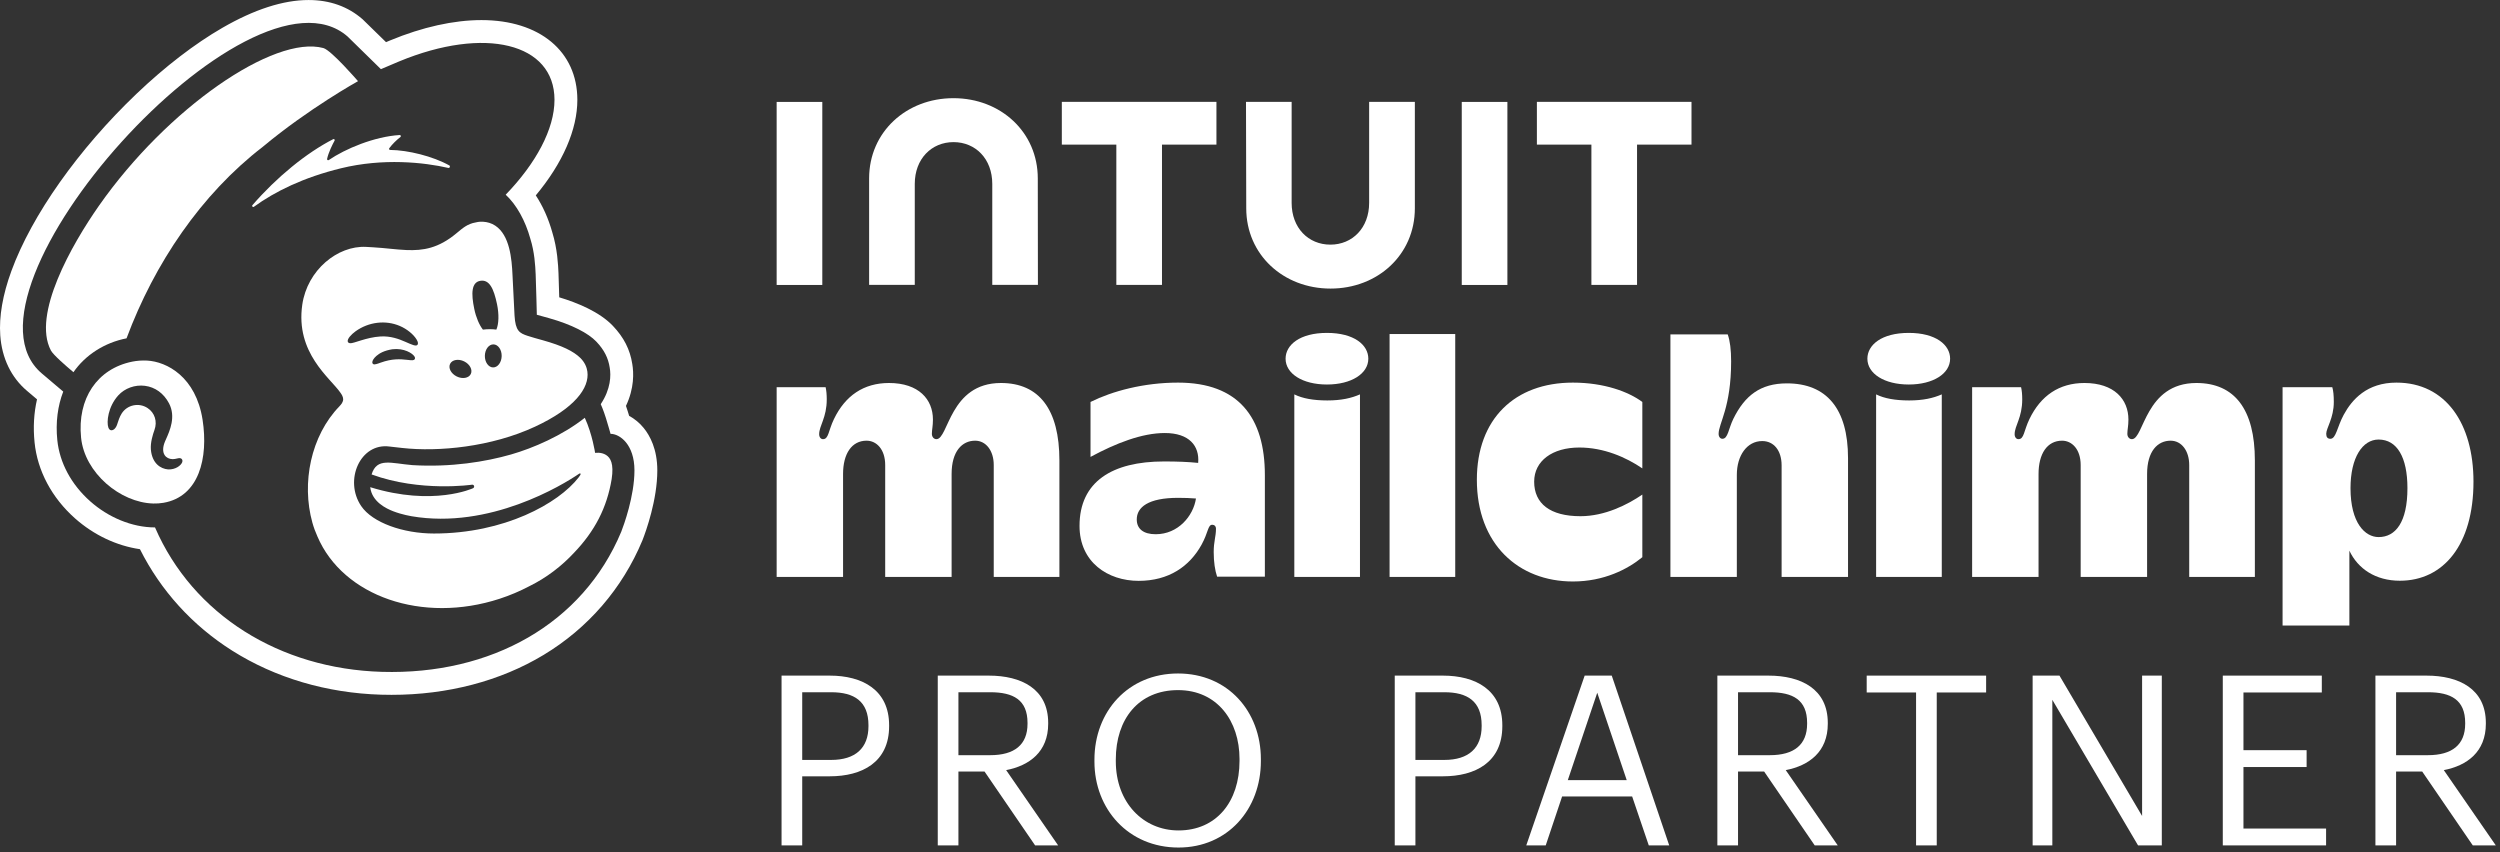 <svg width="399" height="136" viewBox="0 0 399 136" fill="none" xmlns="http://www.w3.org/2000/svg">
    <rect x="0" y="0" width="399" height="136" fill="#333333" stroke="none"/>
    <g clip-path="url(#clip0_167_438)">
        <path
            d="M159.752 61.126C151.54 61.126 151.396 70.091 149.455 70.091C149.049 70.091 148.728 69.732 148.728 69.242C148.728 68.587 148.897 68.019 148.897 66.962C148.897 63.743 146.633 61.126 141.883 61.126C137.852 61.126 134.903 63.145 133.101 66.88C132.187 68.774 132.265 70.091 131.344 70.091C131.002 70.091 130.738 69.767 130.738 69.303C130.738 67.932 131.949 66.676 131.949 63.73C131.949 62.964 131.889 62.317 131.768 61.792H123.954V92.078H134.553V75.645C134.553 72.407 135.94 70.333 138.309 70.333C139.879 70.333 141.277 71.704 141.277 74.217V92.078H151.877V75.645C151.877 72.009 153.561 70.333 155.633 70.333C157.369 70.333 158.601 71.94 158.601 74.217V92.078H169.08V73.482C169.08 65.356 165.853 61.126 159.752 61.126Z"
            fill="white" />
        <path d="M221.776 92.078H232.255V53.312H221.776V92.078Z" fill="white" />
        <path
            d="M235.707 76.572C235.707 86.876 242.375 92.805 251.032 92.805C255.996 92.805 259.788 90.842 262.116 88.928V78.934C259.761 80.546 256.136 82.386 252.243 82.386C247.388 82.386 244.853 80.37 244.853 76.875C244.853 73.541 247.776 71.424 252.061 71.424C255.941 71.424 259.501 72.967 262.116 74.755V64.155C259.904 62.507 255.996 61.065 251.032 61.065C241.741 61.065 235.707 66.875 235.707 76.572Z"
            fill="white" />
        <path
            d="M285.193 61.186C280.932 61.186 278.464 63.16 276.653 66.82C275.855 68.433 275.795 70.03 274.896 70.03C274.557 70.03 274.291 69.717 274.291 69.242C274.291 67.564 276.289 65.06 276.289 57.673C276.289 55.817 276.108 54.382 275.744 53.373H266.599V92.078H277.199V75.779C277.199 72.725 278.804 70.393 281.256 70.393C283.083 70.393 284.345 71.877 284.345 74.278V92.078H294.945V73.119C294.945 65.207 291.495 61.186 285.193 61.186Z"
            fill="white" />
        <path
            d="M379.624 85.718C377.484 85.718 375.141 83.5 375.141 77.904C375.141 73.03 377.056 70.151 379.624 70.151C382.576 70.151 384.227 72.995 384.227 77.904C384.227 83.358 382.327 85.718 379.624 85.718ZM382.471 61.065C377.787 61.065 375.392 63.734 374.055 66.203C372.996 68.156 372.843 70.03 371.931 70.03C371.487 70.03 371.265 69.768 371.265 69.242C371.265 68.315 372.476 66.74 372.476 64.154C372.476 63.105 372.395 62.317 372.233 61.792H364.299V99.831H374.96V87.884C376.313 90.774 379.144 92.684 383.016 92.684C389.996 92.684 394.767 86.924 394.767 76.874C394.767 67.603 390.345 61.065 382.471 61.065Z"
            fill="white" />
        <path
            d="M304.697 63.912C302.476 63.912 300.719 63.59 299.428 62.943V92.078H309.907V62.943C308.547 63.54 306.927 63.912 304.697 63.912Z"
            fill="white" />
        <path
            d="M304.637 53.131C300.305 53.131 298.035 55.046 298.035 57.249C298.035 59.621 300.719 61.368 304.637 61.368C308.555 61.368 311.239 59.621 311.239 57.249C311.239 55.046 308.968 53.131 304.637 53.131Z"
            fill="white" />
        <path
            d="M184.451 85.263C182.484 85.263 181.427 84.402 181.427 82.904C181.427 80.95 183.261 79.455 188.02 79.455C189.067 79.455 190.017 79.491 190.876 79.562C190.456 82.35 188.027 85.263 184.451 85.263ZM188.02 61.065C182.544 61.065 177.532 62.419 174.047 64.151V72.922C178.103 70.732 182.259 69.111 185.903 69.111C189.807 69.111 191.46 71.17 191.228 73.879C189.652 73.716 187.904 73.648 185.783 73.648C177.491 73.648 172.292 76.884 172.292 83.932C172.292 89.72 176.799 92.704 181.729 92.704C186.539 92.704 189.848 90.404 191.767 86.936C192.859 84.962 192.764 83.751 193.477 83.751C193.825 83.751 194.069 83.999 194.069 84.388C194.069 85.652 193.707 86.392 193.707 88.106C193.707 89.709 193.917 91.059 194.251 92.038H201.873V75.826C201.873 66.616 197.661 61.065 188.02 61.065Z"
            fill="white" />
        <path
            d="M225.811 33.248V16.256H218.515V32.378C218.515 36.372 215.843 39.044 212.329 39.044C208.808 39.044 206.145 36.372 206.145 32.378V16.256H198.861L198.901 33.248C198.901 40.648 204.825 46.058 212.352 46.058C219.877 46.058 225.811 40.658 225.811 33.248Z"
            fill="white" />
        <path d="M253.988 45.47H261.272V23.08H269.963V16.256H245.287V23.08H253.988V45.47Z"
            fill="white" />
        <path d="M240.58 16.267H233.296V45.48H240.58V16.267Z" fill="white" />
        <path d="M178.168 45.47H185.453V23.08H194.144V16.256H169.467V23.08H178.168V45.47Z"
            fill="white" />
        <path d="M131.239 30.879V16.267H123.953V45.48H131.239V30.879Z" fill="white" />
        <path
            d="M145.997 29.348C145.997 25.355 148.671 22.682 152.183 22.682C155.693 22.682 158.367 25.355 158.367 29.348V45.47H165.652L165.631 28.479C165.631 21.078 159.699 15.669 152.172 15.669C144.645 15.669 138.712 21.068 138.712 28.479V45.47H145.997V29.348Z"
            fill="white" />
        <path
            d="M350.549 61.126C342.339 61.126 342.193 70.091 340.252 70.091C339.847 70.091 339.525 69.732 339.525 69.242C339.525 68.587 339.696 68.019 339.696 66.962C339.696 63.743 337.432 61.126 332.681 61.126C328.649 61.126 325.7 63.145 323.899 66.88C322.985 68.774 323.063 70.091 322.141 70.091C321.8 70.091 321.536 69.767 321.536 69.303C321.536 67.932 322.748 66.676 322.748 63.73C322.748 62.964 322.687 62.317 322.565 61.792H314.752V92.078H325.352V75.645C325.352 72.407 326.739 70.333 329.108 70.333C330.677 70.333 332.075 71.704 332.075 74.217V92.078H342.676V75.645C342.676 72.009 344.359 70.333 346.431 70.333C348.167 70.333 349.399 71.94 349.399 74.217V92.078H359.877V73.482C359.877 65.356 356.652 61.126 350.549 61.126Z"
            fill="white" />
        <path
            d="M211.843 63.912C209.621 63.912 207.864 63.59 206.573 62.943V92.078H217.052V62.943C215.692 63.54 214.072 63.912 211.843 63.912Z"
            fill="white" />
        <path
            d="M211.781 53.131C207.451 53.131 205.179 55.046 205.179 57.249C205.179 59.621 207.864 61.368 211.781 61.368C215.699 61.368 218.384 59.621 218.384 57.249C218.384 55.046 216.112 53.131 211.781 53.131Z"
            fill="white" />
        <path
            d="M29.063 73.813C28.853 74.299 28.024 74.965 26.838 74.92C25.619 74.826 24.262 73.94 24.078 71.733C23.988 70.643 24.399 69.316 24.652 68.622C25.142 67.28 24.7 65.874 23.553 65.123C22.878 64.681 22.073 64.531 21.285 64.7C20.512 64.865 19.853 65.32 19.429 65.981C19.079 66.53 18.864 67.213 18.749 67.581C18.718 67.679 18.694 67.757 18.675 67.807C18.417 68.501 18.005 68.704 17.726 68.666C17.594 68.649 17.413 68.56 17.296 68.242C16.98 67.373 17.236 64.914 18.874 63.107C19.913 61.961 21.54 61.374 23.122 61.575C24.769 61.784 26.139 62.78 26.979 64.379C28.095 66.505 27.101 68.735 26.507 70.068C26.443 70.212 26.383 70.345 26.333 70.464C25.961 71.348 25.941 72.121 26.279 72.638C26.538 73.036 26.999 73.269 27.544 73.28C27.798 73.284 28.03 73.23 28.234 73.183C28.528 73.114 28.83 73.043 29.015 73.275C29.082 73.35 29.186 73.525 29.063 73.813ZM23.477 57.548C22.601 57.503 21.788 57.581 21.116 57.716C15.491 58.851 12.315 63.635 12.94 69.852C13.505 75.477 19.196 80.219 24.464 80.361C25.009 80.374 25.549 80.338 26.08 80.248C31.78 79.275 33.272 73.085 32.333 67.005C31.271 60.141 26.628 57.721 23.477 57.548Z"
            fill="white" />
        <path
            d="M99.155 84.858C93.02 99.56 78.379 107.744 60.936 107.227C44.675 106.743 30.808 98.163 24.739 84.176C21.068 84.179 17.286 82.566 14.409 80.018C11.379 77.333 9.51 73.858 9.145 70.234C8.861 67.412 9.209 64.788 10.093 62.498L6.684 59.61C-8.912 46.441 39.871 -7.784 55.474 5.826C55.553 5.894 60.782 11.025 60.794 11.038C60.815 11.027 63.68 9.813 63.694 9.806C77.379 4.14 88.484 6.876 88.497 15.918C88.505 20.62 85.509 26.101 80.709 31.076C82.448 32.69 83.842 35.214 84.641 38.097C85.312 40.227 85.431 42.39 85.492 43.775C85.576 45.691 85.668 50.155 85.677 50.235C85.799 50.273 87.184 50.653 87.604 50.77C91.278 51.802 93.891 53.176 95.169 54.517C96.447 55.859 97.081 57.157 97.311 58.68C97.527 59.908 97.497 62.078 95.878 64.503C95.878 64.503 96.296 65.415 96.7 66.71C97.104 68.005 97.397 69.08 97.443 69.24C98.928 69.24 101.259 70.948 101.259 75.074C101.259 79.177 99.557 83.826 99.155 84.858ZM102.736 68.305C102.073 67.492 101.275 66.837 100.412 66.374C100.34 66.135 100.263 65.883 100.182 65.624C100.089 65.325 99.995 65.043 99.904 64.783C101.251 61.936 101.145 59.46 100.912 58.094C100.555 55.784 99.568 53.847 97.81 52.001C95.666 49.75 92.097 48.306 89.255 47.452C89.221 46.101 89.178 44.569 89.136 43.615C89.081 42.346 88.965 39.717 88.14 37.063C87.529 34.881 86.628 32.877 85.513 31.183C89.818 26.015 92.153 20.676 92.146 15.913C92.134 8.194 86.126 3.206 76.838 3.206C72.429 3.206 67.401 4.323 62.29 6.44C62.281 6.443 62.001 6.562 61.61 6.727C60.057 5.202 58.008 3.196 57.871 3.077C55.534 1.037 52.633 0.004 49.248 0.004C45.219 0.004 40.59 1.497 35.487 4.443C31.088 6.983 26.359 10.615 21.813 14.947C12.544 23.78 5.071 34.356 1.822 43.238C0.428 47.051 -0.171 50.511 0.042 53.522C0.301 57.177 1.784 60.246 4.327 62.394L5.909 63.734C5.407 65.905 5.275 68.204 5.516 70.599C5.972 75.139 8.271 79.453 11.991 82.748C14.981 85.397 18.646 87.119 22.336 87.65C25.647 94.258 30.704 99.829 37.067 103.849C43.932 108.186 52.148 110.615 60.828 110.873C61.381 110.889 61.941 110.897 62.492 110.897C62.493 110.897 62.493 110.897 62.494 110.897C71.455 110.897 79.846 108.694 86.758 104.527C93.876 100.236 99.327 93.92 102.521 86.263C102.533 86.236 102.544 86.208 102.555 86.18C103.107 84.761 104.907 79.766 104.907 75.074C104.907 71.681 103.726 69.52 102.736 68.305Z"
            fill="white" />
        <path
            d="M55.875 54.779C55.633 54.745 55.53 54.642 55.499 54.504C55.406 54.079 56.059 53.379 56.749 52.874C58.838 51.373 61.546 51.048 63.816 52.025C64.927 52.498 65.973 53.34 66.482 54.171C66.728 54.573 66.776 54.885 66.616 55.048C66.368 55.31 65.735 55.011 64.704 54.558C63.673 54.106 62.335 53.601 60.719 53.7C58.43 53.84 56.443 54.844 55.875 54.779ZM66.188 57.324C66.04 57.555 65.721 57.513 65.046 57.437C63.825 57.297 62.592 57.217 60.724 57.886C60.724 57.886 60.045 58.158 59.741 58.158C59.654 58.158 59.582 58.128 59.52 58.074C59.475 58.036 59.419 57.961 59.418 57.83C59.416 57.554 59.666 57.162 60.072 56.807C60.547 56.396 61.288 55.953 62.63 55.741C64.48 55.521 65.835 56.384 66.149 56.894C66.285 57.113 66.232 57.257 66.188 57.324ZM71.836 58.07C72.163 57.405 73.167 57.229 74.079 57.677C74.99 58.125 75.465 59.027 75.138 59.692C74.811 60.356 73.807 60.532 72.896 60.084C71.984 59.636 71.51 58.734 71.836 58.07ZM76.67 44.816C78.111 44.584 78.809 46.076 79.323 48.541C79.67 50.2 79.604 51.724 79.219 52.607C78.553 52.513 77.829 52.517 77.072 52.607C76.497 51.873 75.981 50.687 75.692 49.3C75.177 46.834 75.23 45.048 76.67 44.816ZM80.066 56.825C80.049 57.841 79.435 58.654 78.694 58.641C77.954 58.629 77.367 57.795 77.384 56.78C77.401 55.764 78.016 54.951 78.756 54.964C79.497 54.976 80.083 55.809 80.066 56.825ZM96.706 72.6C95.92 72.116 94.979 72.284 94.979 72.284C94.979 72.284 94.55 69.347 93.335 66.679C89.734 69.521 85.096 71.519 81.565 72.533C77.491 73.702 71.977 74.601 65.826 74.234C62.413 73.959 60.155 72.962 59.306 75.722C67.102 78.576 75.355 77.354 75.355 77.354C75.514 77.338 75.657 77.454 75.673 77.614C75.686 77.744 75.607 77.875 75.493 77.923C75.493 77.923 69.153 80.866 59.086 77.753C59.366 80.114 61.667 81.173 62.767 81.601C64.15 82.139 65.667 82.388 65.667 82.388C78.141 84.534 89.804 77.401 92.43 75.605C92.626 75.47 92.757 75.601 92.599 75.84C92.447 76.068 92.438 76.082 92.342 76.206C89.129 80.352 80.489 85.152 69.248 85.15C64.346 85.149 59.446 83.422 57.647 80.768C54.856 76.651 57.508 70.64 62.159 71.266C62.164 71.267 63.751 71.447 64.196 71.496C70.01 72.144 78.425 71.329 85.362 68.109C91.708 65.164 94.105 61.922 93.745 59.298C93.647 58.591 93.331 57.85 92.651 57.153C91.511 56.036 89.703 55.167 86.652 54.311C85.644 54.028 84.96 53.847 84.224 53.605C82.913 53.174 82.266 52.826 82.12 50.363C82.056 49.286 81.868 45.533 81.8 43.982C81.681 41.265 81.353 37.551 79.049 36.018C78.449 35.618 77.781 35.426 77.079 35.388C76.392 35.356 76.047 35.479 75.909 35.503C74.594 35.726 73.817 36.426 72.846 37.234C69.972 39.629 67.545 40.021 64.846 39.905C63.233 39.838 61.525 39.586 59.565 39.47C59.184 39.447 58.801 39.424 58.42 39.404C53.899 39.173 49.051 43.078 48.245 48.621C47.123 56.338 52.712 60.326 54.325 62.666C54.532 62.946 54.77 63.341 54.77 63.715C54.77 64.163 54.48 64.518 54.195 64.82C54.195 64.821 54.196 64.822 54.195 64.823C49.584 69.565 48.108 77.099 49.846 83.378C50.063 84.163 50.339 84.913 50.664 85.629C54.742 95.158 67.392 99.595 79.75 95.559C81.405 95.018 82.973 94.35 84.445 93.576C87.217 92.218 89.639 90.351 91.635 88.203C94.913 84.776 96.864 81.052 97.621 76.463C97.993 74.007 97.448 73.057 96.706 72.6Z"
            fill="white" />
        <path
            d="M71.577 26.806C71.775 26.852 71.901 26.509 71.724 26.41C69.112 24.945 65.105 23.951 62.263 23.93C62.122 23.929 62.044 23.767 62.128 23.655C62.619 22.994 63.293 22.34 63.908 21.868C64.046 21.762 63.962 21.539 63.788 21.55C59.741 21.799 55.126 23.737 52.472 25.545C52.342 25.635 52.172 25.517 52.205 25.362C52.411 24.366 53.064 23.053 53.402 22.44C53.482 22.295 53.325 22.135 53.178 22.211C48.914 24.392 44.153 28.277 40.286 32.745C40.15 32.903 40.352 33.126 40.521 33.004C43.861 30.574 48.44 28.315 54.438 26.852C61.157 25.213 67.626 25.901 71.577 26.806Z"
            fill="white" />
        <path
            d="M57.14 12.954C57.14 12.954 52.893 8.031 51.611 7.669C43.725 5.537 26.689 17.286 15.811 32.809C11.41 39.089 5.109 50.212 8.122 55.932C8.493 56.641 10.594 58.463 11.722 59.403C13.609 56.662 16.695 54.678 20.196 53.997C24.654 42.035 32.095 31.011 41.946 23.426C49.256 17.328 57.14 12.954 57.14 12.954Z"
            fill="white" />
        <path
            d="M132.658 121.284C136.524 121.284 138.607 119.388 138.607 115.902V115.75C138.607 111.921 136.333 110.481 132.658 110.481H128.034V121.284H132.658ZM124.736 107.828H132.43C137.621 107.828 141.904 110.104 141.904 115.75V115.902C141.904 121.661 137.584 123.899 132.43 123.899H128.034V134.926H124.736V107.828Z"
            fill="white" />
        <path
            d="M158.044 120.526C161.909 120.526 163.992 118.858 163.992 115.522V115.369C163.992 111.693 161.72 110.481 158.044 110.481H152.965V120.526H158.044ZM149.667 107.828H157.816C163.007 107.828 167.291 109.951 167.291 115.369V115.522C167.291 119.992 164.295 122.194 160.581 122.911L168.88 134.926H165.205L157.133 123.138H152.965V134.926H149.667V107.828Z"
            fill="white" />
        <path
            d="M197.827 121.433V121.131C197.827 115.067 194.264 110.142 188.013 110.142C181.721 110.142 178.083 114.764 178.083 121.206V121.511C178.083 128.068 182.441 132.538 188.088 132.538C194.113 132.538 197.827 127.99 197.827 121.433ZM174.672 121.549V121.246C174.672 113.552 180.053 107.488 188.013 107.488C195.969 107.488 201.237 113.552 201.237 121.168V121.474C201.237 129.128 195.969 135.267 188.088 135.267C180.091 135.267 174.672 129.128 174.672 121.549Z"
            fill="white" />
        <path
            d="M230.524 121.284C234.389 121.284 236.472 119.388 236.472 115.902V115.75C236.472 111.921 234.199 110.481 230.524 110.481H225.9V121.284H230.524ZM222.601 107.828H230.296C235.487 107.828 239.771 110.104 239.771 115.75V115.902C239.771 121.661 235.449 123.899 230.296 123.899H225.9V134.926H222.601V107.828Z"
            fill="white" />
        <path
            d="M250.223 124.504H259.623L254.921 110.559L250.223 124.504ZM252.913 107.828H257.235L266.407 134.926H263.145L260.492 127.119H249.312L246.697 134.926H243.592L252.913 107.828Z"
            fill="white" />
        <path
            d="M282.468 120.526C286.333 120.526 288.416 118.858 288.416 115.522V115.369C288.416 111.693 286.144 110.481 282.468 110.481H277.389V120.526H282.468ZM274.091 107.828H282.24C287.431 107.828 291.715 109.951 291.715 115.369V115.522C291.715 119.992 288.719 122.194 285.005 122.911L293.304 134.926H289.629L281.557 123.138H277.389V134.926H274.091V107.828Z"
            fill="white" />
        <path d="M305.805 110.519H297.924V107.828H316.985V110.519H309.104V134.926H305.805V110.519Z"
            fill="white" />
        <path
            d="M324.408 107.828H328.692L341.879 130.228V107.828H345.024V134.926H341.233L327.553 111.693V134.926H324.408V107.828Z"
            fill="white" />
        <path
            d="M354.757 107.828H370.56V110.519H358.056V119.728H368.135V122.418H358.056V132.236H371.243V134.926H354.757V107.828Z"
            fill="white" />
        <path
            d="M387.495 120.526C391.36 120.526 393.443 118.858 393.443 115.522V115.369C393.443 111.693 391.171 110.481 387.495 110.481H382.416V120.526H387.495ZM379.117 107.828H387.267C392.457 107.828 396.741 109.951 396.741 115.369V115.522C396.741 119.992 393.745 122.194 390.032 122.911L398.331 134.926H394.656L386.584 123.138H382.416V134.926H379.117V107.828Z"
            fill="white" />
    </g>
    <defs>
        <clipPath id="clip0_167_438">
            <rect width="398.333" height="135.267" fill="white" />
        </clipPath>
    </defs>
</svg>
    